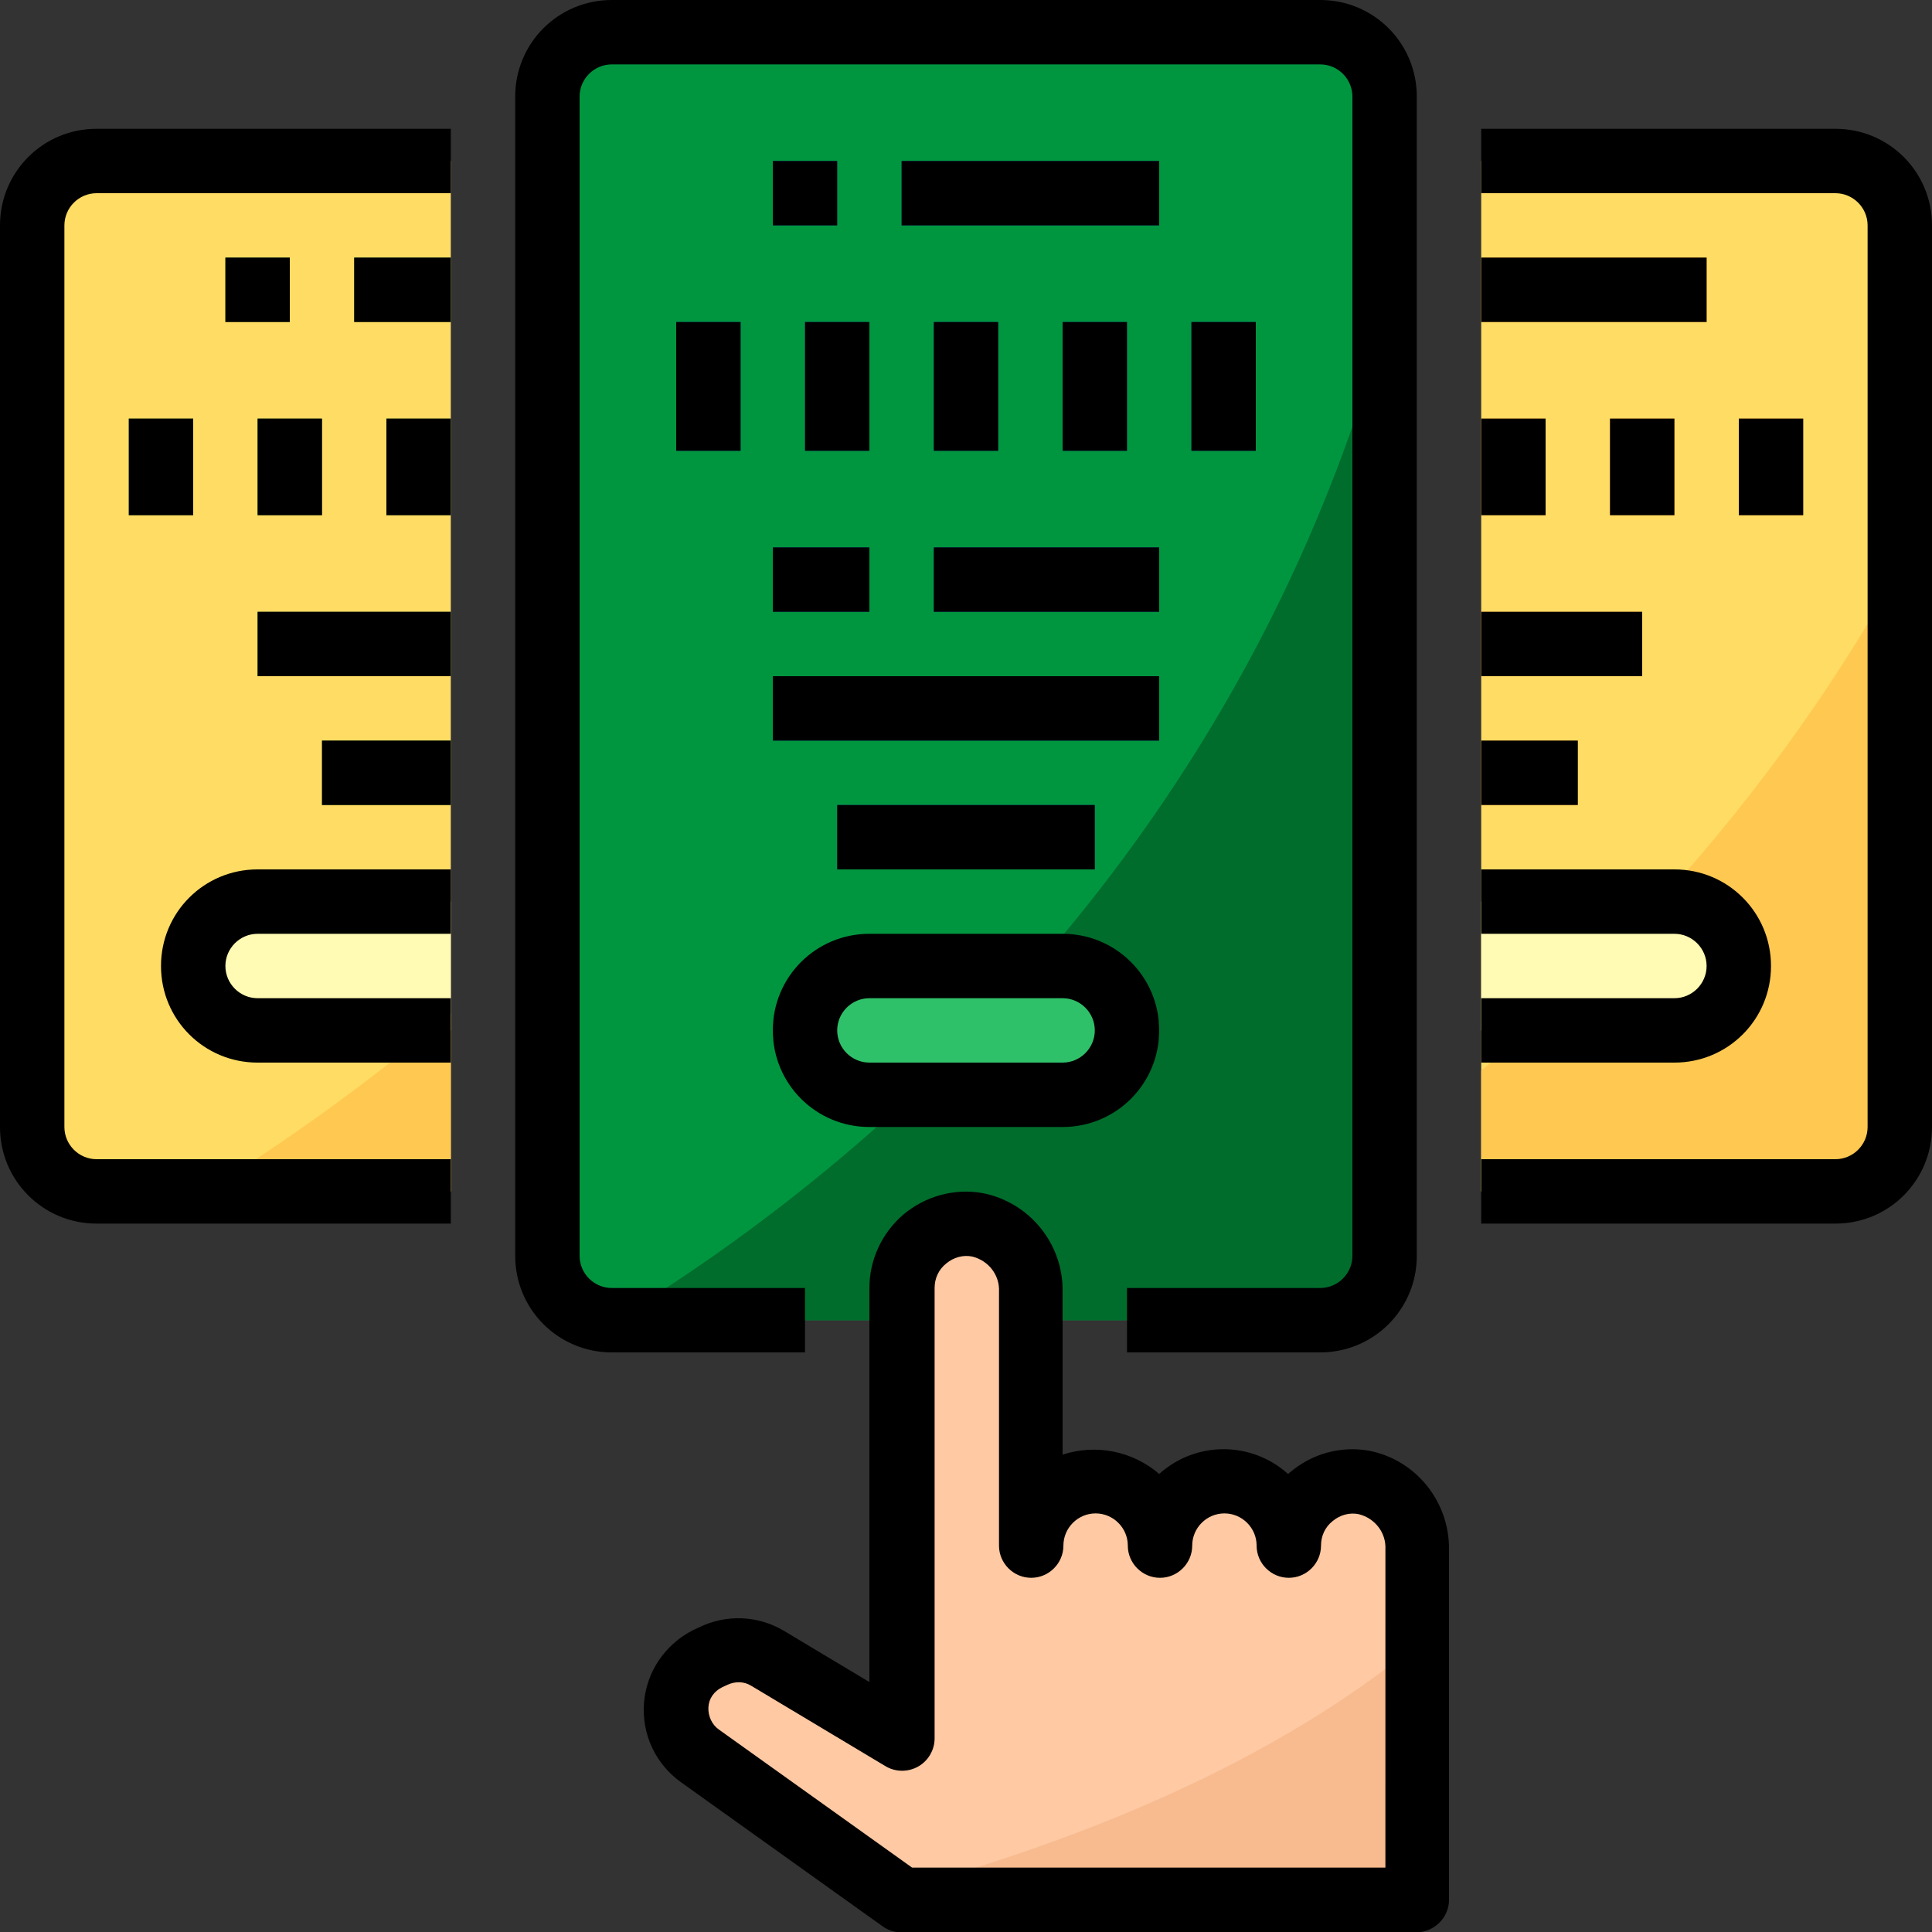 <?xml version="1.0" encoding="utf-8"?>
<!-- Generator: Adobe Illustrator 24.1.2, SVG Export Plug-In . SVG Version: 6.00 Build 0)  -->
<svg version="1.1" id="Calque_1" xmlns="http://www.w3.org/2000/svg" xmlns:xlink="http://www.w3.org/1999/xlink" x="0px" y="0px"
	 viewBox="0 0 480 480" style="enable-background:new 0 0 480 480;" xml:space="preserve">
<rect x="0" y="0" width="480" height="480" fill="#333333" stroke="none"/>
<style type="text/css">
	.st0{fill:#FFDC64;}
	.st1{fill:#FFC850;}
	.st2{fill:#009640;}
	.st3{fill:#006D2C;}
	.st4{fill:#2FC16A;}
	.st5{fill:#FFFAB4;}
	.st6{fill:#FEC9A3;}
	.st7{fill:#126099;}
	.st8{fill:#70942D;}
	.st9{fill:#ED9624;}
	.st10{fill:#F7BB8F;}
</style>
<path class="st0" d="M368,296h88c8.8,0,16-7.2,16-16V56c0-8.8-7.2-16-16-16h-88"/>
<path class="st1" d="M368,266v30h88c8.8,0,16-7.2,16-16V141.3C445.4,189,410.1,231.3,368,266z"/>
<path class="st2" d="M152,8h176c8.8,0,16,7.2,16,16v288c0,8.8-7.2,16-16,16H152c-8.8,0-16-7.2-16-16V24C136,15.2,143.2,8,152,8z"/>
<path class="st3" d="M152.8,328H328c8.8,0,16-7.2,16-16V80.6C306.4,215.2,211.4,292.5,152.8,328z"/>
<path class="st0" d="M24,40c-8.8,0-16,7.2-16,16v224c0,8.8,7.2,16,16,16h88V40H24z"/>
<path class="st1" d="M112,296v-44.2c-19.2,16.1-39.5,30.9-60.8,44.2H112z"/>
<path class="st4" d="M208,240h64c8.8,0,16,7.2,16,16s-7.2,16-16,16h-64c-8.8,0-16-7.2-16-16S199.2,240,208,240z"/>
<path class="st5" d="M64,224c-8.8,0-16,7.2-16,16s7.2,16,16,16h48v-32H64z"/>
<path class="st5" d="M416,224h-48v32h48c8.8,0,16-7.2,16-16S424.8,224,416,224z"/>
<path class="st6" d="M338.7,368.2c-4.6-0.8-9.4,0.5-13,3.6s-5.7,7.5-5.7,12.2c0-8.8-7.2-16-16-16s-16,7.2-16,16c0-8.8-7.2-16-16-16
	s-16,7.2-16,16v-63.1c0.2-8-5.4-15-13.3-16.6c-4.6-0.8-9.4,0.5-13,3.6s-5.7,7.5-5.7,12.2v112l-33.4-20c-4.1-2.5-9.3-2.7-13.6-0.5
	l-1.3,0.6c-4.8,2.4-7.8,7.3-7.8,12.6c0,4.6,2.2,8.8,5.9,11.5L224,472h128v-87.1C352.2,376.8,346.6,369.8,338.7,368.2z"/>
<g>
	<path class="st7" d="M192,40h16v16h-16V40z"/>
	<path class="st7" d="M224,40h64v16h-64V40z"/>
	<path class="st7" d="M168,80h16v32h-16V80z"/>
	<path class="st7" d="M200,80h16v32h-16V80z"/>
	<path class="st7" d="M232,80h16v32h-16V80z"/>
	<path class="st7" d="M264,80h16v32h-16V80z"/>
	<path class="st7" d="M296,80h16v32h-16V80z"/>
	<path class="st7" d="M232,136h56v16h-56V136z"/>
	<path class="st7" d="M192,136h24v16h-24V136z"/>
	<path class="st7" d="M192,168h96v16h-96V168z"/>
	<path class="st7" d="M208,200h64v16h-64V200z"/>
</g>
<path class="st8" d="M88,64h24v16H88V64z"/>
<path class="st8" d="M32,104h16v24H32V104z"/>
<path class="st8" d="M64,104h16v24H64V104z"/>
<path class="st8" d="M96,104h16v24H96V104z"/>
<path class="st8" d="M56,64h16v16H56V64z"/>
<path class="st8" d="M64,152h48v16H64V152z"/>
<path class="st8" d="M80,184h32v16H80V184z"/>
<path class="st9" d="M368,64h56v16h-56V64z"/>
<path class="st9" d="M432,104h16v24h-16V104z"/>
<path class="st9" d="M400,104h16v24h-16V104z"/>
<path class="st9" d="M368,104h16v24h-16V104z"/>
<path class="st9" d="M368,152h40v16h-40V152z"/>
<path class="st9" d="M368,184h24v16h-24V184z"/>
<path class="st10" d="M224,472h128v-63.5c-39.5,32.7-92.9,51.6-130.6,61.6L224,472z"/>
<path d="M328,0H152c-13.3,0-24,10.7-24,24v288c0,13.3,10.7,24,24,24h48v-16h-48c-4.4,0-8-3.6-8-8V24c0-4.4,3.6-8,8-8h176
	c4.4,0,8,3.6,8,8v288c0,4.4-3.6,8-8,8h-48v16h48c13.3,0,24-10.7,24-24V24C352,10.7,341.3,0,328,0z"/>
<path d="M24,304h88v-16H24c-4.4,0-8-3.6-8-8V56c0-4.4,3.6-8,8-8h88V32H24C10.7,32,0,42.7,0,56v224C0,293.3,10.7,304,24,304z"/>
<path d="M192,40h16v16h-16V40z"/>
<path d="M224,40h64v16h-64V40z"/>
<path d="M168,80h16v32h-16V80z"/>
<path d="M200,80h16v32h-16V80z"/>
<path d="M232,80h16v32h-16V80z"/>
<path d="M264,80h16v32h-16V80z"/>
<path d="M296,80h16v32h-16V80z"/>
<path d="M232,136h56v16h-56V136z"/>
<path d="M216,280h48c13.3,0,24-10.7,24-24s-10.7-24-24-24h-48c-13.3,0-24,10.7-24,24S202.7,280,216,280z M216,248h48
	c4.4,0,8,3.6,8,8s-3.6,8-8,8h-48c-4.4,0-8-3.6-8-8S211.6,248,216,248z"/>
<path d="M88,64h24v16H88V64z"/>
<path d="M32,104h16v24H32V104z"/>
<path d="M64,104h16v24H64V104z"/>
<path d="M96,104h16v24H96V104z"/>
<path d="M56,64h16v16H56V64z"/>
<path d="M64,264h48v-16H64c-4.4,0-8-3.6-8-8s3.6-8,8-8h48v-16H64c-13.3,0-24,10.7-24,24S50.7,264,64,264z"/>
<path d="M456,32h-88v16h88c4.4,0,8,3.6,8,8v224c0,4.4-3.6,8-8,8h-88v16h88c13.3,0,24-10.7,24-24V56C480,42.7,469.3,32,456,32z"/>
<path d="M368,64h56v16h-56V64z"/>
<path d="M432,104h16v24h-16V104z"/>
<path d="M400,104h16v24h-16V104z"/>
<path d="M368,104h16v24h-16V104z"/>
<path d="M368,216v16h48c4.4,0,8,3.6,8,8s-3.6,8-8,8h-48v16h48c13.3,0,24-10.7,24-24s-10.7-24-24-24H368z"/>
<path d="M360,472v-87.1c0.1-11.9-8.3-22.3-20-24.5c-7-1.2-14.1,0.8-19.5,5.4c-0.2,0.1-0.3,0.3-0.5,0.4c-9.1-8.2-22.9-8.2-32,0
	c-6.6-5.7-15.7-7.5-24-4.8v-40.5c0.2-11.9-8.3-22.3-20-24.5c-7-1.2-14.1,0.8-19.5,5.3c-5.4,4.6-8.5,11.3-8.5,18.3v97.9l-21.2-12.7
	c-6.5-3.9-14.5-4.2-21.3-0.8l-1.3,0.6c-6.9,3.5-11.6,10.3-12.2,18.1s2.9,15.2,9.2,19.7l50.1,35.8c1.4,1,3,1.5,4.6,1.5h128
	C356.4,480,360,476.4,360,472z M344,464H226.6l-48-34.3c-1.7-1.2-2.7-3.3-2.6-5.5s1.4-4,3.4-5l1.3-0.6c1.9-0.9,4.1-0.9,5.9,0.2
	l33.4,20c2.5,1.5,5.6,1.5,8.1,0.1c2.5-1.4,4.1-4.1,4.1-7V320c0-2.4,1-4.6,2.9-6.1c1.8-1.5,4.2-2.2,6.5-1.7c4,1,6.8,4.6,6.6,8.7V384
	c0,4.4,3.6,8,8,8c4.4,0,8-3.6,8-8s3.6-8,8-8s8,3.6,8,8s3.6,8,8,8s8-3.6,8-8s3.6-8,8-8s8,3.6,8,8s3.6,8,8,8s8-3.6,8-8
	c0-2.4,1-4.6,2.9-6.1c1.8-1.5,4.2-2.2,6.5-1.7c4,1,6.8,4.6,6.6,8.7V464z"/>
<path d="M192,136h24v16h-24V136z"/>
<path d="M192,168h96v16h-96V168z"/>
<path d="M208,200h64v16h-64V200z"/>
<path d="M64,152h48v16H64V152z"/>
<path d="M80,184h32v16H80V184z"/>
<path d="M368,152h40v16h-40V152z"/>
<path d="M368,184h24v16h-24V184z"/>
</svg>
